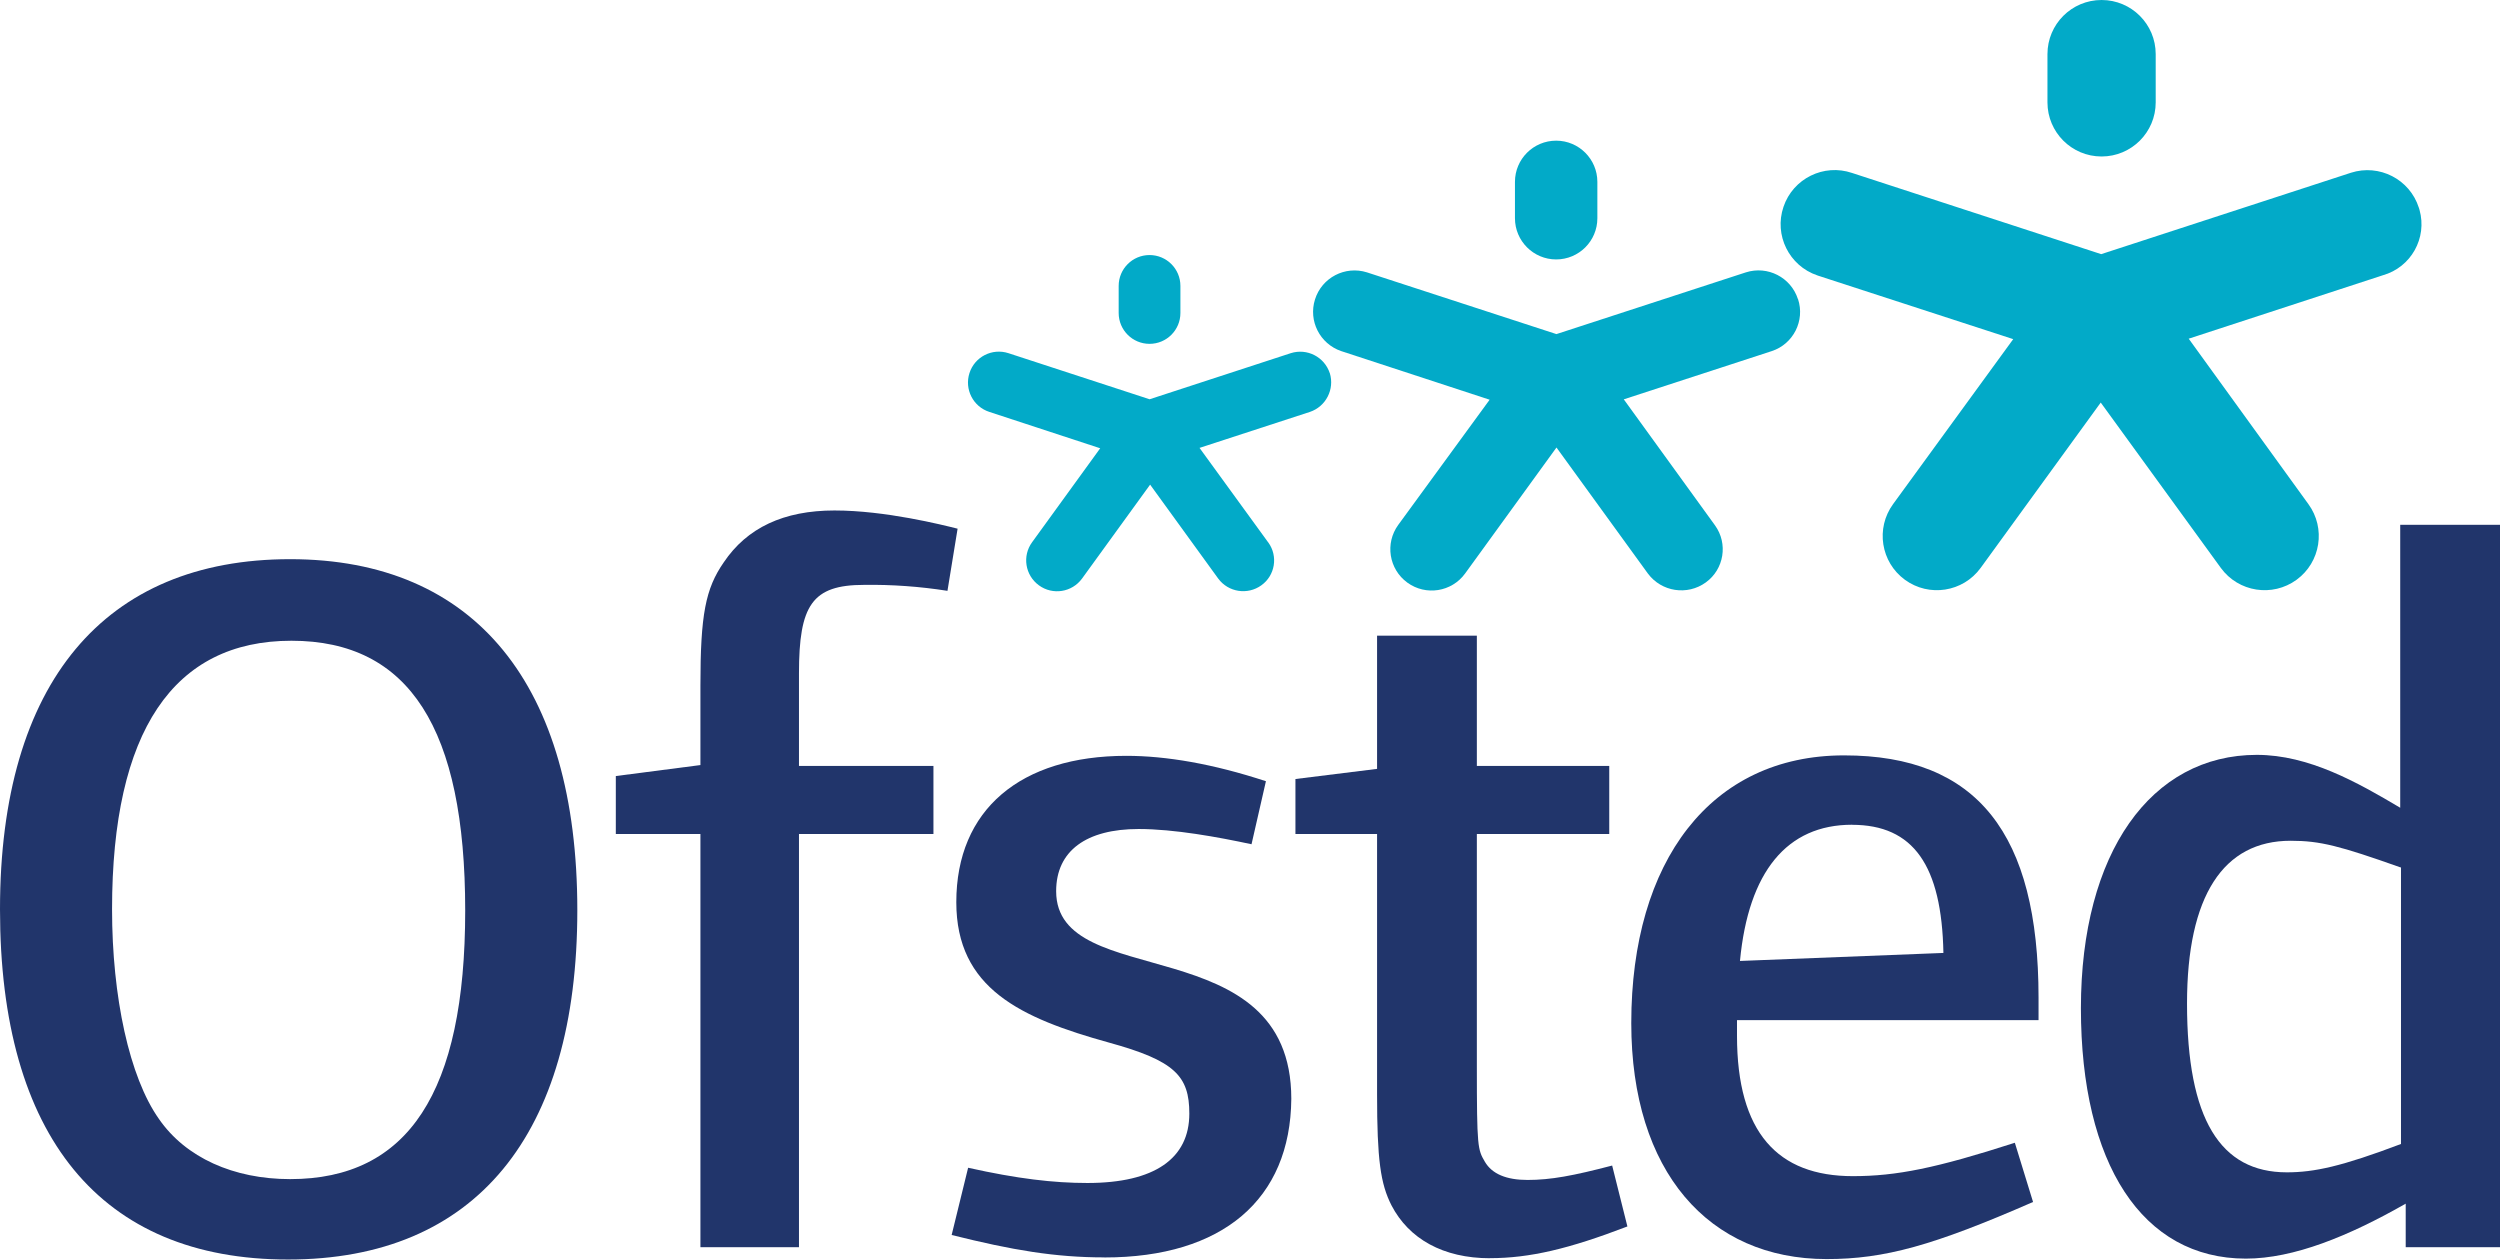 <?xml version="1.0" encoding="UTF-8"?>
<svg id="Layer_2" data-name="Layer 2" xmlns="http://www.w3.org/2000/svg" viewBox="0 0 387.09 195.02">
  <defs>
    <style>
      .cls-1 {
        fill: #02aac8;
      }

      .cls-1, .cls-2 {
        stroke-width: 0px;
      }

      .cls-2 {
        fill: #21356b;
      }
    </style>
  </defs>
  <g id="Layer_1-2" data-name="Layer 1">
    <g>
      <path class="cls-1" d="M317.02,8.38c0-4.63,3.75-8.38,8.38-8.38s8.38,3.75,8.38,8.38v7.47c0,4.63-3.75,8.38-8.38,8.38s-8.38-3.75-8.38-8.38v-7.47Z"/>
      <path class="cls-1" d="M374.52,32.15c-1.41-4.4-6.12-6.81-10.52-5.4-.03,0-.06.02-.09.03l-38.57,12.57-38.57-12.57c-4.38-1.49-9.14.86-10.62,5.24-1.49,4.38.86,9.14,5.24,10.62.05.02.09.03.14.05l30.19,9.82-18.6,25.54c-2.73,3.74-1.91,8.99,1.83,11.72,3.74,2.73,8.99,1.91,11.72-1.83l18.6-25.61,18.6,25.61c2.73,3.74,7.98,4.56,11.72,1.83,3.74-2.73,4.56-7.98,1.83-11.72h0l-18.53-25.61,30.06-9.82c4.36-1.23,6.9-5.76,5.68-10.12-.03-.12-.07-.24-.11-.36"/>
      <path class="cls-1" d="M234.57,28.16c0-3.53,2.86-6.38,6.38-6.38s6.38,2.86,6.38,6.38v5.63c0,3.53-2.86,6.38-6.38,6.38s-6.38-2.86-6.38-6.38v-5.63Z"/>
      <path class="cls-1" d="M278.38,46.3c-1.09-3.36-4.69-5.2-8.05-4.13l-29.34,9.56-29.34-9.56c-3.38-1.06-6.98.81-8.04,4.19-1.05,3.32.75,6.87,4.05,8l22.99,7.53-14.15,19.38c-2.08,2.86-1.45,6.86,1.41,8.94,2.86,2.08,6.86,1.45,8.94-1.41h0l14.15-19.51,14.15,19.51c2.11,2.84,6.11,3.45,8.97,1.38,2.83-2.04,3.47-6,1.43-8.83-.02-.03-.04-.05-.05-.07l-14.08-19.45,22.92-7.47c3.34-1.1,5.16-4.71,4.06-8.05"/>
      <path class="cls-1" d="M173.21,44.27c0-2.64,2.14-4.78,4.78-4.78s4.78,2.14,4.78,4.78v4.19c0,2.64-2.14,4.78-4.78,4.78s-4.78-2.14-4.78-4.78v-4.19Z"/>
      <path class="cls-1" d="M205.89,57.76c-.83-2.5-3.51-3.87-6.02-3.08l-21.87,7.14-21.87-7.14c-2.51-.81-5.21.56-6.02,3.08-.81,2.51.56,5.21,3.08,6.02l17.16,5.63-10.54,14.54c-1.56,2.13-1.09,5.12,1.05,6.68,2.13,1.56,5.12,1.09,6.68-1.05l10.54-14.54,10.54,14.54c1.56,2.12,4.54,2.59,6.68,1.05,2.13-1.52,2.62-4.49,1.09-6.62-.02-.02-.03-.04-.05-.06l-10.61-14.6,17.09-5.57c2.49-.84,3.85-3.51,3.08-6.02"/>
      <path class="cls-2" d="M44.6,195.02c-29.01,0-44.6-19.06-44.6-54.22s16.24-54.22,44.92-54.22,44.47,19.51,44.47,54.35-15.78,54.09-44.79,54.09M45.12,99.21c-18.27,0-27.77,14.01-27.77,41.58,0,13.56,2.68,26,7.27,32.48,4.13,5.96,11.53,9.3,20.3,9.3,18.27,0,27.11-13.42,27.11-41.58s-8.64-41.78-26.91-41.78"/>
      <path class="cls-2" d="M146.69,91.48c-4.27-.67-8.58-.98-12.9-.92-8.05,0-10.08,3.14-10.08,13.69v14.34h20.82v10.54h-20.82v63.98h-15.26v-63.98h-13.1v-8.97l13.1-1.7v-12.31c0-11,.79-15,3.6-19.06,3.6-5.37,9.3-8.05,17.16-8.05s16.7,2.23,19.06,2.82l-1.57,9.63Z"/>
      <path class="cls-2" d="M170.99,194.69c-7.6,0-14.21-1.11-23.64-3.47l2.55-10.41c7.6,1.7,13.23,2.36,18.47,2.36,10.41,0,15.78-3.8,15.78-10.74,0-5.83-2.23-8.19-12.44-11-13.69-3.8-23.64-8.38-23.64-21.74,0-14.34,9.95-22.66,26.33-22.66,6.16,0,13.42,1.24,21.61,3.93l-2.23,9.76c-5.17-1.11-11.98-2.36-17.48-2.36-8.05,0-12.77,3.34-12.77,9.63,0,15.78,36.41,5.5,36.41,32.15-.13,15.59-10.67,24.56-28.94,24.56"/>
      <path class="cls-2" d="M230.71,194.82c-7.27,0-12.57-3.01-15.26-8.19-1.7-3.34-2.23-7.07-2.23-17.16v-40.34h-12.64v-8.51l12.64-1.57v-20.63h15.45v20.17h20.5v10.54h-20.5v35.95c0,12.57.13,12.9,1.24,14.8,1.11,1.9,3.34,2.82,6.61,2.82,3.6,0,7.07-.65,13.1-2.23l2.36,9.43c-9.04,3.47-15.13,4.91-21.28,4.91"/>
      <path class="cls-2" d="M268.95,157.82v2.55c0,15,6.29,21.74,17.94,21.74,6.75,0,12.9-1.24,25.08-5.17l2.82,9.17c-15.45,6.75-22.99,8.84-31.96,8.84-18.27,0-30.25-13.56-30.25-36.54,0-25.08,12.31-41.45,32.94-41.45s30.12,12.11,30.12,37.52v3.47h-46.69v-.13ZM286.76,127.7c-10.08,0-16.04,7.27-17.35,21.09l31.5-1.24c-.26-13.56-4.65-19.84-14.15-19.84"/>
      <path class="cls-2" d="M372.49,193.12v-6.75c-8.84,5.04-17.35,8.51-24.75,8.51-16.04,0-25.54-14.67-25.54-38.77s10.87-39.23,27.24-39.23c8.05,0,15.59,4.26,22.2,8.19v-43.81h15.45v111.85h-14.6ZM371.7,134.31c-9.43-3.34-12.44-4.13-17.03-4.13-10.41,0-16.04,8.51-16.04,25.21,0,17.94,5.17,26.13,15.45,26.13,4.26,0,8.51-.92,17.68-4.39v-42.83h-.07Z"/>
    </g>
  </g>
</svg>